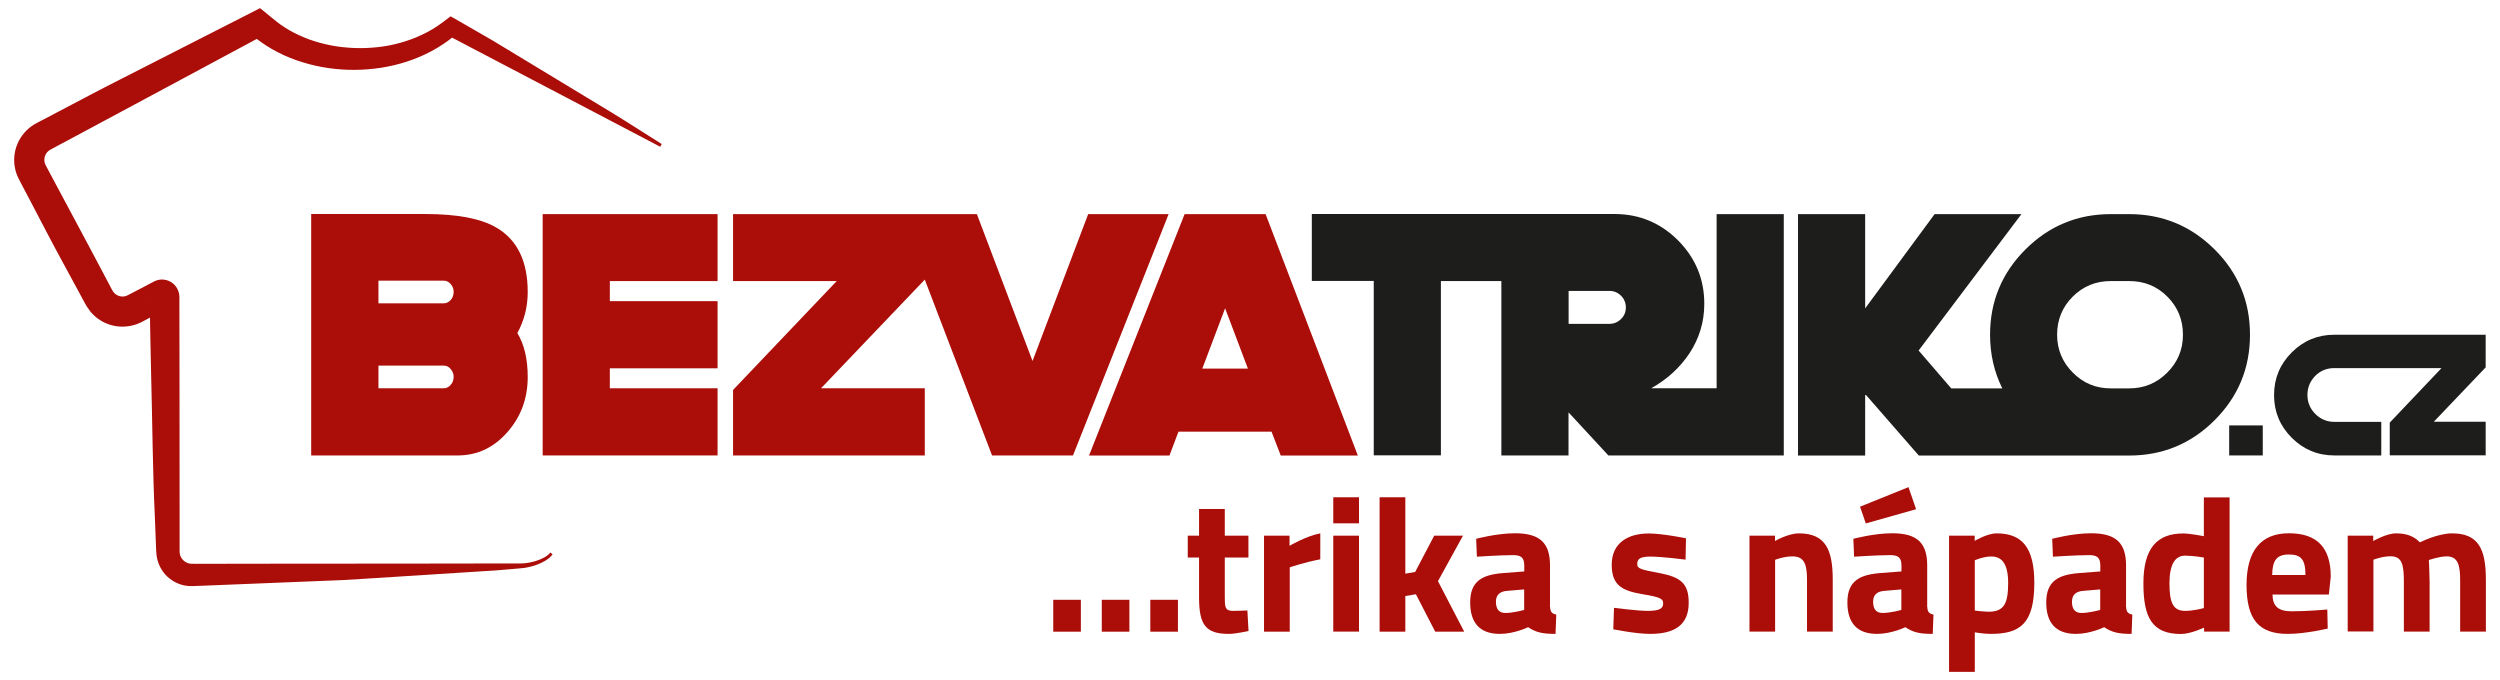 <?xml version="1.0" encoding="utf-8"?>
<!-- Generator: Adobe Illustrator 23.0.3, SVG Export Plug-In . SVG Version: 6.00 Build 0)  -->
<svg version="1.1" id="Vrstva_1" xmlns="http://www.w3.org/2000/svg" xmlns:xlink="http://www.w3.org/1999/xlink" x="0px" y="0px"
	 viewBox="0 0 239 65" style="enable-background:new 0 0 239 65;" xml:space="preserve">
<style type="text/css">
	.st0{fill:#AB0D09;}
	.st1{fill:#1D1D1B;}
</style>
<g>
	<path class="st0" d="M52.83,53c-0.37,0.48-0.93,0.76-1.46,0.97c-0.54,0.2-1.12,0.34-1.72,0.37c-1.12,0.09-2.23,0.21-3.35,0.26
		l-6.7,0.43l-6.7,0.42l-6.7,0.27l-6.7,0.27l-0.84,0.03l-0.21,0.01l-0.31,0c-0.09,0-0.43-0.04-0.56-0.07
		c-0.17-0.04-0.33-0.09-0.49-0.15c-0.63-0.24-1.19-0.68-1.57-1.25c-0.19-0.28-0.34-0.6-0.44-0.93c-0.1-0.3-0.14-0.73-0.15-0.96
		l-0.13-3.35c-0.21-4.47-0.23-8.94-0.35-13.41c-0.04-2.23-0.11-4.47-0.12-6.7l-0.01-0.84c0-0.05,0.01,0.31,0,0.15l0-0.03l0-0.05
		c0-0.02-0.01-0.1-0.01-0.08c-0.01,0.11,0.04,0.28,0.06,0.34c0.03,0.12,0.09,0.23,0.16,0.34c0.28,0.4,0.76,0.6,1.28,0.48
		c0.06-0.01,0.12-0.04,0.17-0.05c0.06-0.02,0.13-0.07,0.02-0.01l-0.37,0.2l-0.74,0.4l-0.74,0.4l-0.37,0.2l-0.3,0.16
		c-0.08,0.04-0.05,0.03-0.38,0.16c-1.66,0.6-3.39,0.08-4.45-1.18c-0.62-0.84-0.54-0.88-0.72-1.16l-0.4-0.74l-1.6-2.95
		C4.86,22.99,3.84,21,2.8,19.02l-0.78-1.48l-0.19-0.37c-0.17-0.35-0.04-0.06-0.21-0.45c-0.11-0.28-0.15-0.46-0.19-0.66
		c-0.16-0.8-0.06-1.63,0.26-2.36c0.32-0.73,0.88-1.38,1.56-1.79l0.23-0.13l0.09-0.05l0.19-0.1l0.37-0.19l1.48-0.78
		c1.98-1.03,3.95-2.1,5.95-3.1l11.95-6.09l1.35-0.69l1.12,0.91l0.43,0.35l0.38,0.29c0.28,0.19,0.57,0.38,0.87,0.56
		c0.61,0.35,1.26,0.64,1.93,0.89c0.68,0.24,1.38,0.43,2.1,0.57c0.36,0.07,0.72,0.12,1.09,0.16c0.35,0.04,0.77,0.06,1.07,0.08
		l0.62,0.01l0.53-0.01c0.36-0.02,0.74-0.04,1.1-0.08c0.74-0.08,1.47-0.22,2.18-0.42c1.42-0.4,2.78-1.02,3.95-1.89l0.85-0.64
		l0.82,0.47l2.45,1.41c0.82,0.46,1.62,0.97,2.43,1.45l4.84,2.93l4.84,2.93c1.61,0.98,3.2,2.02,4.8,3.02l-0.14,0.26L43.11,3.54
		l0.21-0.02c-2.64,2.14-6.06,3.14-9.41,3.16c-1.69,0.01-3.38-0.23-4.99-0.73C28.11,5.7,27.32,5.39,26.57,5
		c-0.75-0.38-1.48-0.85-2.14-1.37l0.25,0.02L12.87,9.99l-5.91,3.17l-1.48,0.79l-0.72,0.39c-0.19,0.12-0.34,0.29-0.43,0.5
		c-0.09,0.2-0.11,0.44-0.07,0.66c0.03,0.19,0.18,0.43,0.31,0.68l0.79,1.48l3.16,5.91l1.57,2.96l0.39,0.74
		c0.13,0.24,0.26,0.52,0.39,0.68c0.28,0.35,0.79,0.49,1.2,0.34c0.44-0.2,0.97-0.51,1.46-0.75l0.74-0.39
		c0.25-0.12,0.47-0.28,0.82-0.38c0.65-0.17,1.39,0.11,1.76,0.67c0.1,0.14,0.17,0.29,0.22,0.45c0.03,0.08,0.04,0.17,0.06,0.26
		l0.02,0.23l0,0.84l0.01,6.71l0.01,13.41l0,3.35c-0.02,0.49,0.28,0.94,0.73,1.12c0.22,0.1,0.44,0.09,0.74,0.09l0.84,0l6.71-0.01
		l13.41-0.01l6.71-0.01l3.35,0c0.54,0.01,1.08-0.09,1.6-0.25c0.51-0.17,1.02-0.39,1.36-0.8L52.83,53z"/>
	<path class="st0" d="M47.47,21.77c-1.48-0.88-3.76-1.31-6.83-1.31H29.75v23.08h14.08c1.83-0.02,3.39-0.76,4.68-2.23
		c1.29-1.47,1.94-3.22,1.94-5.27c0-1.7-0.33-3.11-0.99-4.2c0.65-1.19,0.99-2.5,0.99-3.92C50.45,24.99,49.46,22.93,47.47,21.77z
		 M43.08,36.8c-0.18,0.21-0.4,0.32-0.67,0.32h-6.23v-2.17h6.23c0.3,0,0.56,0.14,0.75,0.43c0.14,0.19,0.21,0.41,0.21,0.65
		C43.36,36.34,43.27,36.6,43.08,36.8z M43.13,28.63C42.93,28.87,42.7,29,42.41,29h-6.23v-2.17h6.23c0.27,0,0.49,0.11,0.67,0.32
		c0.19,0.21,0.29,0.46,0.29,0.76C43.36,28.19,43.29,28.43,43.13,28.63z"/>
	<polygon class="st0" points="51.88,43.54 68.6,43.54 68.6,37.12 58.3,37.12 58.3,35.21 68.6,35.21 68.6,28.79 58.3,28.79 
		58.3,26.87 68.6,26.87 68.6,20.47 51.88,20.47 	"/>
	<polygon class="st0" points="104.03,20.47 98.71,34.51 93.39,20.47 88.41,20.47 86.02,20.47 70.08,20.47 70.08,26.87 79.99,26.87 
		70.08,37.28 70.08,43.54 88.41,43.54 88.41,37.12 78.49,37.12 88.41,26.73 94.84,43.54 102.58,43.54 111.72,20.47 	"/>
	<path class="st0" d="M120.99,20.47h-7.74l-9.14,23.08h7.69l0.86-2.28h8.9l0.88,2.28h7.37L120.99,20.47z M114.94,35.24l2.18-5.77
		l2.18,5.77H114.94z"/>
	<path class="st1" d="M213.11,40.67h3.21v2.87h-3.21V40.67z"/>
	<path class="st1" d="M164.11,37.12h-6.26c1.51-0.84,2.74-1.96,3.66-3.34c0.94-1.43,1.42-3.01,1.42-4.73c0-2.36-0.83-4.36-2.48-6.04
		c-1.66-1.67-3.66-2.53-6.02-2.55h-10.75h-0.15h-18.12v6.4h5.92v16.67h6.42V26.87h5.78v16.67h6.42v-4.12l3.81,4.12h16.77V20.47
		h-6.42V37.12z M154.97,30.5c-0.3,0.3-0.68,0.46-1.11,0.46h-3.9v-3.15h3.9c0.43,0,0.81,0.16,1.11,0.46c0.3,0.3,0.46,0.68,0.46,1.11
		C155.44,29.81,155.28,30.2,154.97,30.5z"/>
	<path class="st1" d="M203.55,20.47h-1.75c-3.2,0-5.92,1.13-8.17,3.38c-2.25,2.25-3.38,4.97-3.38,8.15c0,1.87,0.4,3.58,1.17,5.13
		h-4.88l-3.12-3.62l9.83-13.04h-8.3l-6.64,9.01v-9.01h-6.42v23.08h6.42v-5.88l5.13,5.88h18.36h1.5h0.25c3.2,0,5.92-1.13,8.17-3.38
		c2.25-2.25,3.38-4.97,3.38-8.17c0-3.19-1.13-5.91-3.38-8.15S206.75,20.47,203.55,20.47z M207.18,35.63c-1,1-2.21,1.5-3.63,1.5
		h-1.75c-1.42,0-2.63-0.49-3.63-1.5c-1-1-1.51-2.21-1.51-3.63s0.49-2.63,1.48-3.63c1-1,2.21-1.5,3.66-1.5h1.75
		c1.45,0,2.66,0.49,3.66,1.5c0.99,1,1.48,2.21,1.48,3.63S208.19,34.62,207.18,35.63z"/>
	<path class="st1" d="M237.63,32h-14.46c-1.6,0-2.96,0.57-4.08,1.69c-1.12,1.12-1.69,2.48-1.69,4.08c0,1.6,0.57,2.96,1.69,4.08
		c1.12,1.12,2.48,1.69,4.08,1.69h4.48v-3.21h-4.48c-0.71,0-1.31-0.25-1.82-0.75c-0.5-0.5-0.76-1.11-0.76-1.82s0.25-1.31,0.74-1.82
		c0.5-0.5,1.11-0.75,1.83-0.75h10.25l-4.95,5.21v3.13h9.17v-3.21h-4.96l4.96-5.2V32z"/>
	<path class="st0" d="M100.69,57.34h2.64v3.05h-2.64V57.34z"/>
	<path class="st0" d="M105.33,57.34h2.64v3.05h-2.64V57.34z"/>
	<path class="st0" d="M109.97,57.34h2.64v3.05h-2.64V57.34z"/>
	<path class="st0" d="M117.09,53.3v3.76c0,0.92,0,1.34,0.77,1.34c0.51,0,1.39-0.04,1.39-0.04l0.11,1.96c0,0-1.23,0.28-1.87,0.28
		c-2.22,0-2.86-0.84-2.86-3.49V53.3h-1.08v-2.09h1.08v-2.55h2.46v2.55h2.26v2.09H117.09z"/>
	<path class="st0" d="M120.84,51.21h2.44v0.97c0,0,1.54-0.92,2.94-1.19v2.48c-1.61,0.31-2.92,0.77-2.92,0.77v6.15h-2.46V51.21z"/>
	<path class="st0" d="M127.46,47.54h2.46v2.49h-2.46V47.54z M127.46,51.21h2.46v9.17h-2.46V51.21z"/>
	<path class="st0" d="M131.89,60.38V47.54h2.46v7.3l0.94-0.16l1.82-3.47h2.75l-2.39,4.35l2.51,4.83h-2.77l-1.85-3.58l-1.01,0.17
		v3.41H131.89z"/>
	<path class="st0" d="M148.17,57.89c0.04,0.55,0.11,0.77,0.61,0.86l-0.07,1.85c-1.23,0-1.85-0.13-2.62-0.64c0,0-1.32,0.64-2.7,0.64
		c-1.93,0-2.84-1.06-2.84-3.01c0-2.07,1.19-2.66,3.21-2.81l1.96-0.15v-0.57c0-0.79-0.35-0.99-1.08-0.99c-1.21,0-3.45,0.15-3.45,0.15
		l-0.07-1.71c0,0,1.96-0.53,3.72-0.53c2.39,0,3.34,0.94,3.34,3.08V57.89z M144.04,56.49c-0.64,0.06-1.03,0.37-1.03,1.03
		c0,0.64,0.24,1.08,0.9,1.08c0.79,0,1.8-0.29,1.8-0.29v-1.96L144.04,56.49z"/>
	<path class="st0" d="M161.14,53.5c0,0-2.27-0.29-3.34-0.29c-1.06,0-1.28,0.24-1.28,0.73c0,0.42,0.35,0.51,2.04,0.83
		c2.13,0.39,2.88,1.01,2.88,2.86c0,2.15-1.39,2.97-3.69,2.97c-1.36,0-3.52-0.44-3.52-0.44l0.07-2.05c0,0,2.27,0.29,3.21,0.29
		c1.17,0,1.49-0.24,1.49-0.72c0-0.4-0.2-0.59-1.89-0.86c-1.98-0.33-3.03-0.81-3.03-2.83c0-2.13,1.61-2.99,3.54-2.99
		c1.32,0,3.56,0.46,3.56,0.46L161.14,53.5z"/>
	<path class="st0" d="M167.25,60.38v-9.17h2.44v0.51c0,0,1.25-0.73,2.29-0.73c2.57,0,3.23,1.61,3.23,4.42v4.97h-2.46v-4.9
		c0-1.39-0.18-2.29-1.38-2.29c-0.86,0-1.67,0.33-1.67,0.33v6.86H167.25z"/>
	<path class="st0" d="M184.23,57.89c0.04,0.55,0.11,0.77,0.61,0.86l-0.07,1.85c-1.23,0-1.85-0.13-2.62-0.64c0,0-1.32,0.64-2.7,0.64
		c-1.93,0-2.84-1.06-2.84-3.01c0-2.07,1.19-2.66,3.21-2.81l1.96-0.15v-0.57c0-0.79-0.35-0.99-1.08-0.99c-1.21,0-3.45,0.15-3.45,0.15
		l-0.07-1.71c0,0,1.96-0.53,3.72-0.53c2.39,0,3.34,0.94,3.34,3.08V57.89z M182.45,46.57l0.73,2.11l-4.81,1.36l-0.55-1.6
		L182.45,46.57z M180.1,56.49c-0.64,0.06-1.03,0.37-1.03,1.03c0,0.64,0.24,1.08,0.9,1.08c0.79,0,1.8-0.29,1.8-0.29v-1.96
		L180.1,56.49z"/>
	<path class="st0" d="M186.34,51.21h2.44v0.5c0,0,1.19-0.72,2.09-0.72c2.42,0,3.61,1.32,3.61,4.73c0,3.91-1.36,4.88-4.17,4.88
		c-0.68,0-1.52-0.15-1.52-0.15v3.78h-2.46V51.21z M188.79,53.56v4.81c0,0,0.83,0.11,1.34,0.11c1.47,0,1.85-0.81,1.85-2.75
		c0-1.85-0.62-2.53-1.6-2.53C189.64,53.19,188.79,53.56,188.79,53.56z"/>
	<path class="st0" d="M203.24,57.89c0.04,0.55,0.11,0.77,0.61,0.86l-0.07,1.85c-1.23,0-1.85-0.13-2.62-0.64c0,0-1.32,0.64-2.7,0.64
		c-1.93,0-2.84-1.06-2.84-3.01c0-2.07,1.19-2.66,3.21-2.81l1.96-0.15v-0.57c0-0.79-0.35-0.99-1.08-0.99c-1.21,0-3.45,0.15-3.45,0.15
		l-0.07-1.71c0,0,1.96-0.53,3.72-0.53c2.39,0,3.34,0.94,3.34,3.08V57.89z M199.11,56.49c-0.64,0.06-1.03,0.37-1.03,1.03
		c0,0.64,0.24,1.08,0.9,1.08c0.79,0,1.8-0.29,1.8-0.29v-1.96L199.11,56.49z"/>
	<path class="st0" d="M213.15,60.38h-2.44V60c0,0-1.28,0.61-2.22,0.61c-2.77,0-3.58-1.61-3.58-4.84c0-3.36,1.3-4.77,3.8-4.77
		c0.68,0,1.98,0.26,1.98,0.26v-3.71h2.46V60.38z M210.69,58.13V53.3c0,0-1.01-0.18-1.8-0.18c-0.92,0-1.49,0.79-1.49,2.64
		c0,1.87,0.35,2.64,1.5,2.64C209.77,58.4,210.69,58.13,210.69,58.13z"/>
	<path class="st0" d="M222.49,58.27l0.04,1.82c0,0-2.11,0.51-3.82,0.51c-2.77,0-3.94-1.38-3.94-4.68c0-3.27,1.38-4.94,4.05-4.94
		c2.7,0,4,1.38,4,4.15l-0.18,1.71h-5.39c0.02,1.1,0.53,1.6,1.85,1.6C220.6,58.44,222.49,58.27,222.49,58.27z M220.4,54.97
		c0-1.49-0.42-1.96-1.58-1.96c-1.17,0-1.58,0.57-1.6,1.96H220.4z"/>
	<path class="st0" d="M224.44,60.38v-9.17h2.44v0.51c0,0,1.27-0.73,2.17-0.73c1.03,0,1.74,0.28,2.29,0.86c0,0,1.69-0.86,3.08-0.86
		c2.5,0,3.23,1.47,3.23,4.42v4.97h-2.46v-4.9c0-1.39-0.18-2.29-1.28-2.29c-0.73,0-1.71,0.35-1.71,0.35s0.07,1.38,0.07,2.09v4.75
		h-2.46v-4.72c0-1.65-0.15-2.48-1.28-2.48c-0.81,0-1.63,0.33-1.63,0.33v6.86H224.44z"/>
</g>
</svg>
